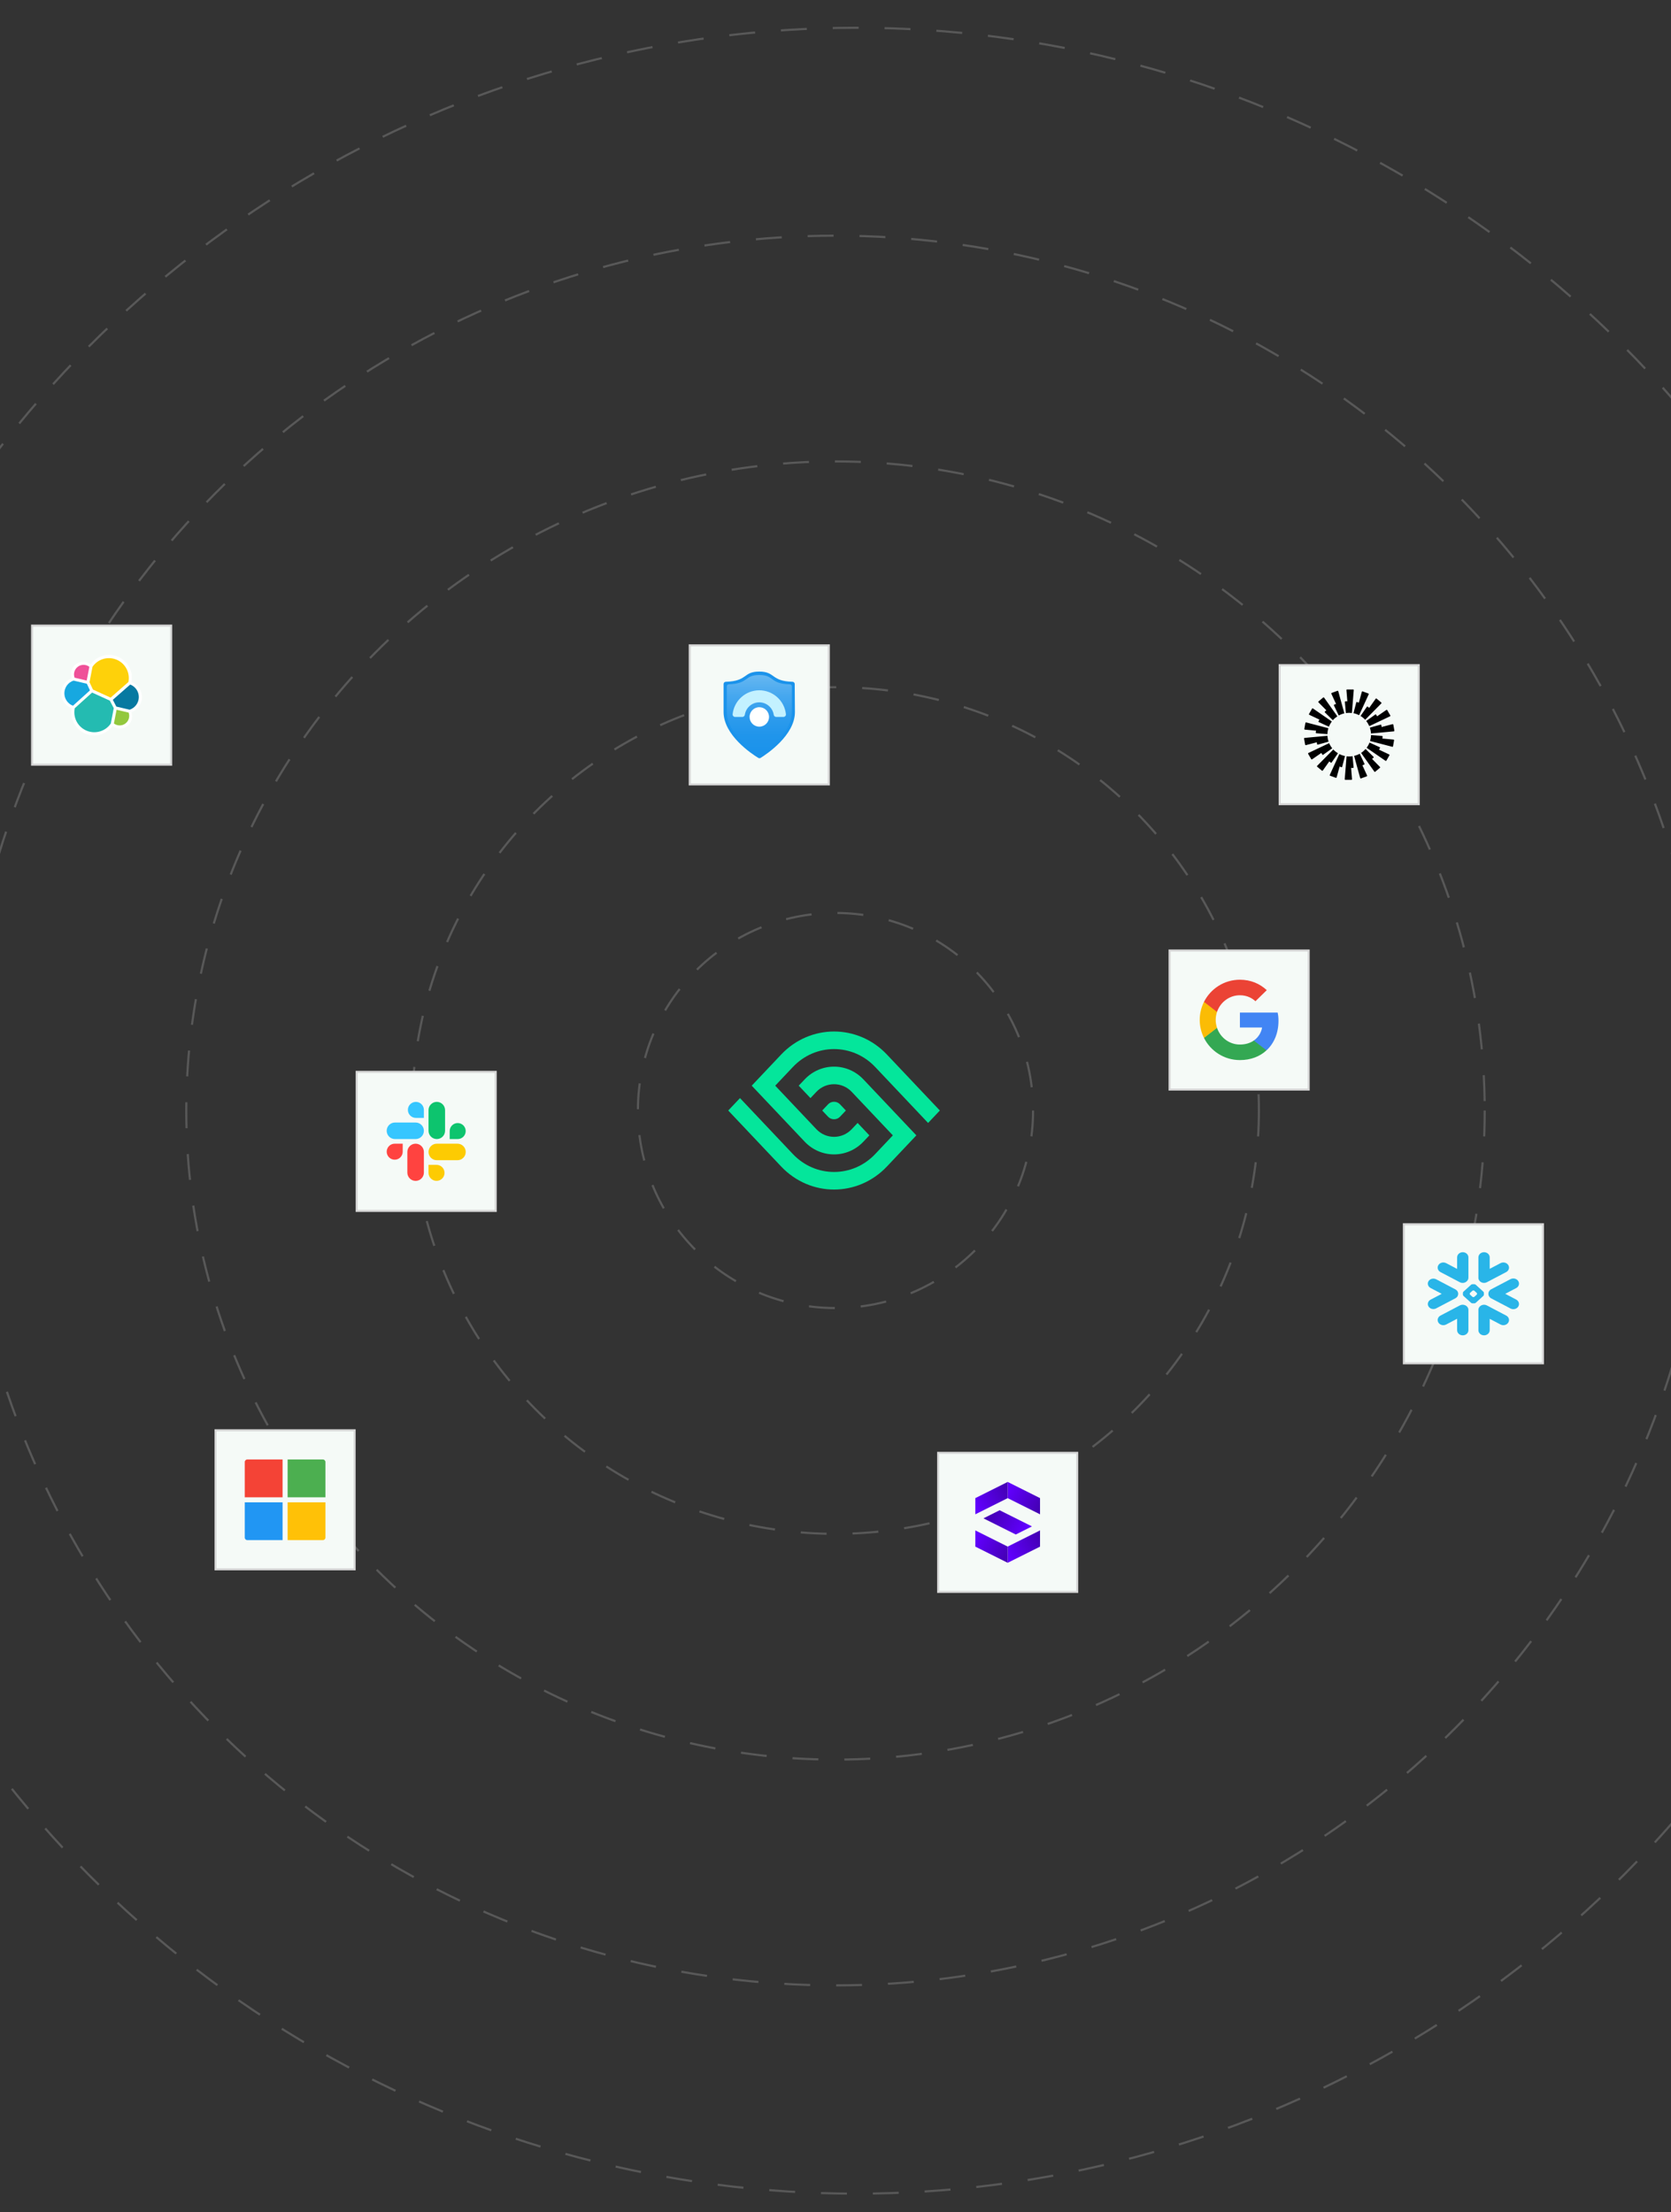 <svg width="361" height="478" viewBox="0 0 361 478" fill="none" xmlns="http://www.w3.org/2000/svg">
<rect x="0" y="0" width="361" height="478" fill="#333333" stroke="none"/>
<g clip-path="url(#clip0_155_10303)">
<circle cx="180.498" cy="239.959" r="42.686" stroke="#8F8F8F" stroke-opacity="0.4" stroke-width="0.467" stroke-dasharray="5.6 5.6"/>
<circle cx="180.501" cy="239.959" r="91.47" stroke="#8F8F8F" stroke-opacity="0.4" stroke-width="0.467" stroke-dasharray="5.6 5.6"/>
<circle cx="180.499" cy="239.959" r="140.253" stroke="#8F8F8F" stroke-opacity="0.4" stroke-width="0.467" stroke-dasharray="5.6 5.6"/>
<circle cx="180.498" cy="239.959" r="189.037" stroke="#8F8F8F" stroke-opacity="0.4" stroke-width="0.467" stroke-dasharray="5.6 5.6"/>
<circle cx="185" cy="240" r="234" stroke="#8F8F8F" stroke-opacity="0.4" stroke-width="0.467" stroke-dasharray="5.6 5.6"/>
<path fill-rule="evenodd" clip-rule="evenodd" d="M157.328 239.959L168.757 252.05C175.038 258.695 185.333 258.695 191.613 252.05L197.967 245.328L196.698 243.986L195.429 242.644L192.892 239.959L189.106 235.954L186.538 233.238C183.059 229.557 177.311 229.557 173.832 233.238L172.554 234.59L175.091 237.274L176.37 235.922C178.448 233.723 181.922 233.723 184.001 235.922L184.25 236.186L186.568 238.639L187.817 239.959L190.354 242.644L192.892 245.328L189.076 249.365C184.196 254.528 176.174 254.528 171.294 249.365L164.941 242.644L162.403 239.959L159.866 237.274L157.328 239.959ZM167.479 234.59L170.016 237.274L172.554 239.959L173.193 240.635L175.73 243.32L176.37 243.996C178.448 246.195 181.922 246.195 184.001 243.996L185.279 242.644L187.817 245.328L186.538 246.681C183.059 250.362 177.311 250.362 173.832 246.681L170.655 243.32L167.479 239.959L164.941 237.274L163.063 235.288L162.403 234.59L168.757 227.868C175.038 221.224 185.333 221.224 191.613 227.868L203.042 239.959L200.504 242.644L197.967 239.959L195.615 237.471L189.076 230.553C184.196 225.39 176.174 225.39 171.294 230.553L167.479 234.59ZM177.629 239.959L178.907 241.311C179.585 242.029 180.785 242.029 181.463 241.311L182.741 239.959L181.463 238.607C180.785 237.89 179.585 237.89 178.907 238.607L177.629 239.959Z" fill="#04E69B"/>
<rect x="77.05" y="231.601" width="30.054" height="30.054" fill="#F5FAF7"/>
<rect x="77.05" y="231.601" width="30.054" height="30.054" stroke="#D6D6D6" stroke-width="0.436"/>
<g clip-path="url(#clip1_155_10303)">
<path d="M89.789 247.126C88.804 247.126 88.002 247.928 88.002 248.913V253.377C88.002 254.362 88.804 255.163 89.789 255.163C90.774 255.163 91.575 254.362 91.575 253.377V248.913C91.575 247.928 90.774 247.126 89.789 247.126ZM87.002 247.126H85.272C84.319 247.126 83.543 247.902 83.543 248.856C83.543 249.81 84.319 250.585 85.272 250.585C86.226 250.585 87.002 249.81 87.002 248.856V247.126Z" fill="#FF4340"/>
<path d="M83.539 244.34C83.539 245.325 84.34 246.126 85.326 246.126H89.79C90.775 246.126 91.576 245.325 91.576 244.34C91.576 243.354 90.775 242.553 89.79 242.553H85.326C84.34 242.553 83.539 243.354 83.539 244.34ZM89.847 241.553H91.576V239.823C91.576 238.87 90.8 238.094 89.847 238.094C88.893 238.094 88.117 238.87 88.117 239.823C88.117 240.777 88.893 241.553 89.847 241.553Z" fill="#36C6FF"/>
<path d="M94.365 246.126C95.35 246.126 96.151 245.324 96.151 244.339V239.875C96.151 238.89 95.35 238.089 94.365 238.089C93.379 238.089 92.578 238.89 92.578 239.875V244.339C92.578 245.324 93.379 246.126 94.365 246.126ZM97.151 246.126H98.881C99.835 246.126 100.61 245.35 100.61 244.396C100.61 243.443 99.834 242.667 98.881 242.667C97.927 242.667 97.151 243.443 97.151 244.396V246.126Z" fill="#0DC46E"/>
<path d="M100.615 248.912C100.615 247.927 99.814 247.126 98.829 247.126H94.365C93.379 247.126 92.578 247.927 92.578 248.912C92.578 249.897 93.379 250.699 94.365 250.699H98.829C99.814 250.699 100.615 249.897 100.615 248.912ZM94.308 251.699H92.578V253.429C92.578 254.382 93.354 255.158 94.308 255.158C95.261 255.158 96.037 254.382 96.037 253.429C96.037 252.475 95.261 251.699 94.308 251.699Z" fill="#FDCB02"/>
</g>
<rect x="252.671" y="205.38" width="30.054" height="30.054" fill="#F5FAF7"/>
<rect x="252.671" y="205.38" width="30.054" height="30.054" stroke="#D6D6D6" stroke-width="0.436"/>
<g clip-path="url(#clip2_155_10303)">
<path d="M276.201 220.571C276.201 219.857 276.143 219.336 276.018 218.796H267.867V222.018H272.652C272.555 222.818 272.034 224.024 270.877 224.834L270.861 224.942L273.438 226.939L273.616 226.956C275.256 225.442 276.201 223.214 276.201 220.571Z" fill="#4285F4"/>
<path d="M267.865 229.059C270.209 229.059 272.177 228.287 273.614 226.956L270.874 224.834C270.141 225.345 269.157 225.702 267.865 225.702C265.569 225.702 263.621 224.188 262.926 222.095L262.824 222.103L260.144 224.177L260.109 224.275C261.537 227.111 264.469 229.059 267.865 229.059Z" fill="#34A853"/>
<path d="M262.926 222.094C262.743 221.554 262.637 220.975 262.637 220.377C262.637 219.779 262.743 219.2 262.917 218.66L262.912 218.545L260.198 216.438L260.11 216.48C259.521 217.657 259.184 218.978 259.184 220.377C259.184 221.775 259.521 223.097 260.11 224.274L262.926 222.094Z" fill="#FBBC05"/>
<path d="M267.865 215.053C269.495 215.053 270.595 215.757 271.222 216.346L273.672 213.953C272.167 212.555 270.209 211.696 267.865 211.696C264.469 211.696 261.537 213.645 260.109 216.481L262.916 218.661C263.621 216.568 265.569 215.053 267.865 215.053Z" fill="#EB4335"/>
</g>
<rect x="303.288" y="264.53" width="30.054" height="30.054" fill="#F5FAF7"/>
<rect x="303.288" y="264.53" width="30.054" height="30.054" stroke="#D6D6D6" stroke-width="0.436"/>
<path d="M325.393 284.266L321.224 282.076C320.639 281.769 319.89 281.951 319.551 282.484C319.419 282.694 319.368 282.925 319.393 283.149V287.43C319.393 288.042 319.939 288.539 320.614 288.539C321.286 288.539 321.833 288.042 321.833 287.43V284.968L324.168 286.195C324.754 286.503 325.505 286.319 325.842 285.787C326.181 285.254 325.98 284.573 325.393 284.266Z" fill="#29B5E8"/>
<path d="M315.027 279.573C315.034 279.177 314.805 278.809 314.428 278.611L310.26 276.422C310.079 276.326 309.871 276.276 309.664 276.276C309.236 276.276 308.838 276.485 308.625 276.82C308.295 277.34 308.492 278.007 309.064 278.307L311.467 279.568L309.064 280.83C308.787 280.975 308.588 281.209 308.507 281.49C308.423 281.771 308.466 282.065 308.625 282.317C308.838 282.653 309.236 282.861 309.662 282.861C309.871 282.861 310.079 282.811 310.26 282.715L314.428 280.527C314.801 280.33 315.03 279.965 315.027 279.573Z" fill="#29B5E8"/>
<path d="M311.203 274.87L315.372 277.059C315.858 277.316 316.458 277.232 316.841 276.891C317.084 276.688 317.235 276.397 317.235 276.074V271.687C317.235 271.073 316.689 270.576 316.016 270.576C315.342 270.576 314.795 271.073 314.795 271.687V274.184L312.428 272.941C311.842 272.633 311.093 272.815 310.754 273.348C310.415 273.88 310.618 274.562 311.203 274.87Z" fill="#29B5E8"/>
<path d="M320.579 279.749C320.579 279.833 320.525 279.949 320.46 280.01L318.807 281.513C318.742 281.573 318.612 281.621 318.52 281.621H318.099C318.007 281.621 317.878 281.573 317.812 281.513L316.158 280.01C316.092 279.949 316.039 279.833 316.039 279.749V279.366C316.039 279.281 316.092 279.165 316.158 279.105L317.812 277.6C317.878 277.541 318.007 277.492 318.099 277.492H318.52C318.612 277.492 318.742 277.541 318.807 277.6L320.46 279.105C320.525 279.165 320.579 279.281 320.579 279.366V279.749ZM319.104 279.565V279.549C319.104 279.487 319.065 279.402 319.017 279.357L318.529 278.914C318.481 278.869 318.387 278.834 318.318 278.834H318.3C318.232 278.834 318.138 278.869 318.089 278.914L317.602 279.357C317.555 279.4 317.516 279.486 317.516 279.549V279.565C317.516 279.628 317.555 279.713 317.602 279.757L318.089 280.201C318.138 280.244 318.232 280.28 318.3 280.28H318.318C318.387 280.28 318.481 280.244 318.529 280.201L319.017 279.757C319.065 279.713 319.104 279.628 319.104 279.565Z" fill="#29B5E8"/>
<path d="M321.224 277.059L325.392 274.87C325.978 274.563 326.18 273.88 325.841 273.348C325.502 272.815 324.753 272.633 324.168 272.941L321.832 274.168V271.687C321.832 271.073 321.286 270.576 320.613 270.576C319.939 270.576 319.392 271.073 319.392 271.687V275.987C319.369 276.21 319.417 276.442 319.55 276.652C319.889 277.185 320.638 277.367 321.224 277.059Z" fill="#29B5E8"/>
<path d="M316.208 281.946C315.931 281.898 315.634 281.938 315.372 282.076L311.203 284.266C310.618 284.573 310.415 285.254 310.754 285.787C311.093 286.321 311.842 286.503 312.428 286.195L314.795 284.952V287.43C314.795 288.042 315.342 288.539 316.016 288.539C316.689 288.539 317.235 288.042 317.235 287.43V283.042C317.235 282.489 316.79 282.03 316.208 281.946Z" fill="#29B5E8"/>
<path d="M327.997 276.806C327.66 276.272 326.91 276.089 326.324 276.397L322.155 278.586C321.756 278.796 321.536 279.18 321.543 279.571C321.54 279.96 321.76 280.339 322.155 280.546L326.324 282.736C326.91 283.043 327.658 282.861 327.997 282.328C328.336 281.795 328.134 281.114 327.548 280.806L325.188 279.566L327.548 278.326C328.136 278.02 328.336 277.339 327.997 276.806Z" fill="#29B5E8"/>
<rect x="6.925" y="135.177" width="30.054" height="30.054" fill="#F5FAF7"/>
<rect x="6.925" y="135.177" width="30.054" height="30.054" stroke="#D6D6D6" stroke-width="0.436"/>
<path d="M30.668 150.623C30.67 149.915 30.453 149.224 30.046 148.644C29.64 148.065 29.065 147.625 28.399 147.386C28.536 146.673 28.514 145.938 28.334 145.234C28.154 144.53 27.822 143.875 27.361 143.315C26.899 142.754 26.32 142.302 25.664 141.992C25.008 141.681 24.292 141.518 23.567 141.516C22.787 141.515 22.018 141.7 21.324 142.055C20.63 142.41 20.03 142.926 19.574 143.559C19.187 143.26 18.724 143.075 18.238 143.026C17.751 142.977 17.261 143.065 16.822 143.281C16.383 143.497 16.014 143.831 15.755 144.247C15.497 144.662 15.36 145.142 15.36 145.631C15.361 145.943 15.416 146.252 15.522 146.545C14.854 146.784 14.277 147.224 13.868 147.804C13.459 148.385 13.239 149.077 13.238 149.787C13.238 150.497 13.456 151.19 13.863 151.771C14.271 152.353 14.848 152.794 15.515 153.034C15.3 154.135 15.469 155.277 15.992 156.269C16.514 157.261 17.361 158.044 18.39 158.488C19.418 158.933 20.568 159.011 21.648 158.711C22.728 158.411 23.672 157.751 24.326 156.839C24.78 157.201 25.343 157.399 25.924 157.4C26.618 157.4 27.283 157.124 27.773 156.633C28.264 156.142 28.539 155.476 28.539 154.782C28.538 154.47 28.483 154.161 28.377 153.868C29.045 153.626 29.623 153.186 30.032 152.606C30.442 152.026 30.664 151.334 30.668 150.623Z" fill="white"/>
<path d="M20.084 149.001L23.9 150.742L27.745 147.364C27.802 147.085 27.829 146.801 27.826 146.516C27.827 145.597 27.534 144.702 26.989 143.962C26.444 143.221 25.677 142.675 24.8 142.403C23.923 142.131 22.982 142.147 22.114 142.45C21.247 142.752 20.5 143.324 19.981 144.083L19.34 147.408L20.084 149.001Z" fill="#FED10A"/>
<path d="M16.14 153.04C16.083 153.324 16.056 153.614 16.059 153.903C16.06 154.826 16.356 155.725 16.905 156.467C17.453 157.209 18.225 157.756 19.106 158.027C19.987 158.298 20.932 158.28 21.803 157.974C22.673 157.669 23.422 157.092 23.941 156.329L24.575 153.018L23.728 151.396L19.897 149.648L16.14 153.04Z" fill="#24BBB1"/>
<path d="M16.115 146.435L18.73 147.055L19.305 144.083C18.95 143.811 18.517 143.662 18.07 143.658C17.623 143.654 17.187 143.795 16.828 144.06C16.468 144.325 16.204 144.7 16.075 145.129C15.947 145.557 15.961 146.016 16.115 146.435Z" fill="#EF5098"/>
<path d="M15.889 147.062C15.323 147.247 14.828 147.604 14.473 148.083C14.119 148.562 13.921 149.139 13.907 149.735C13.893 150.33 14.064 150.916 14.397 151.411C14.729 151.905 15.207 152.284 15.763 152.496L19.432 149.178L18.762 147.74L15.889 147.062Z" fill="#17A8E0"/>
<path d="M24.609 156.33C24.964 156.599 25.397 156.745 25.842 156.748C26.287 156.75 26.721 156.609 27.078 156.344C27.436 156.079 27.699 155.706 27.828 155.279C27.956 154.853 27.944 154.396 27.792 153.978L25.184 153.366L24.609 156.33Z" fill="#93C83E"/>
<path d="M25.134 152.679L28.007 153.35C28.573 153.164 29.067 152.808 29.422 152.329C29.777 151.85 29.975 151.273 29.988 150.677C30.002 150.081 29.831 149.496 29.498 149.001C29.166 148.507 28.689 148.127 28.132 147.916L24.375 151.212L25.134 152.679Z" fill="#0779A1"/>
<rect x="46.562" y="309.046" width="30.054" height="30.054" fill="#F5FAF7"/>
<rect x="46.562" y="309.046" width="30.054" height="30.054" stroke="#D6D6D6" stroke-width="0.436"/>
<g clip-path="url(#clip3_155_10303)">
<path d="M62.137 323.529H70.304V315.906C70.304 315.606 70.06 315.362 69.759 315.362H62.137V323.529Z" fill="#4CAF50"/>
<path d="M61.046 323.529V315.362H53.423C53.123 315.362 52.879 315.606 52.879 315.906V323.529H61.046Z" fill="#F44336"/>
<path d="M61.046 324.617H52.879V332.24C52.879 332.54 53.123 332.784 53.423 332.784H61.046V324.617Z" fill="#2196F3"/>
<path d="M62.137 324.617V332.784H69.759C70.06 332.784 70.304 332.54 70.304 332.24V324.617H62.137Z" fill="#FFC107"/>
</g>
<rect x="202.671" y="313.923" width="30.054" height="30.054" fill="#F5FAF7"/>
<rect x="202.671" y="313.923" width="30.054" height="30.054" stroke="#D6D6D6" stroke-width="0.436"/>
<path d="M217.699 323.716L224.688 327.21V323.709L217.699 320.214V323.716Z" fill="url(#paint0_linear_155_10303)"/>
<path d="M217.699 334.183L224.688 330.688V334.19L217.699 337.684V334.183Z" fill="url(#paint1_linear_155_10303)"/>
<path d="M217.696 323.716L210.707 327.21V323.709L217.696 320.214V323.716Z" fill="url(#paint2_linear_155_10303)"/>
<path d="M217.696 334.183L210.707 330.688V334.19L217.696 337.684V334.183Z" fill="url(#paint3_linear_155_10303)"/>
<path d="M212.461 328.079L219.444 331.571L222.944 329.82L215.964 326.33L212.461 328.079Z" fill="url(#paint4_linear_155_10303)"/>
<rect x="149.007" y="139.446" width="30.054" height="30.054" fill="#F5FAF7"/>
<rect x="149.007" y="139.446" width="30.054" height="30.054" stroke="#D6D6D6" stroke-width="0.436"/>
<path d="M171.735 153.855C171.735 158.887 165.646 162.938 164.325 163.764C164.249 163.812 164.161 163.838 164.072 163.838C163.982 163.838 163.894 163.812 163.818 163.764C162.453 162.938 156.32 158.876 156.32 153.855V147.799C156.32 147.673 156.37 147.551 156.458 147.461C156.547 147.37 156.667 147.318 156.794 147.315C161.572 147.194 160.482 145.113 164.027 145.113C167.573 145.113 166.483 147.194 171.217 147.315C171.344 147.318 171.464 147.37 171.553 147.461C171.641 147.551 171.691 147.673 171.691 147.799L171.735 153.855Z" fill="#1B93EB"/>
<path d="M171.064 153.901C171.064 158.525 165.481 162.236 164.27 162.984C164.201 163.027 164.121 163.05 164.039 163.05C163.957 163.05 163.877 163.027 163.808 162.984C162.597 162.236 157.015 158.525 157.015 153.901V148.396C157.004 148.333 157.006 148.269 157.022 148.207C157.037 148.145 157.066 148.088 157.105 148.038C157.145 147.988 157.194 147.947 157.251 147.918C157.307 147.888 157.369 147.871 157.433 147.867C161.771 147.746 160.736 145.853 164.039 145.853C167.342 145.853 166.296 147.79 170.645 147.867C170.759 147.873 170.867 147.921 170.947 148.003C171.026 148.085 171.072 148.194 171.075 148.308L171.064 153.901Z" fill="url(#paint5_linear_155_10303)"/>
<path d="M164.034 151.754C164.794 151.756 165.529 152.033 166.103 152.532C166.677 153.031 167.052 153.72 167.161 154.473C167.184 154.598 167.251 154.711 167.35 154.792C167.448 154.873 167.573 154.916 167.7 154.914H169.241C169.317 154.915 169.392 154.901 169.462 154.872C169.532 154.843 169.595 154.799 169.647 154.744C169.699 154.689 169.738 154.624 169.763 154.553C169.788 154.481 169.798 154.405 169.792 154.33C169.64 152.909 168.967 151.595 167.904 150.64C166.841 149.685 165.463 149.156 164.034 149.156C162.605 149.156 161.226 149.685 160.163 150.64C159.1 151.595 158.428 152.909 158.275 154.33C158.269 154.405 158.279 154.481 158.304 154.553C158.329 154.624 158.369 154.689 158.421 154.744C158.472 154.799 158.535 154.843 158.605 154.872C158.675 154.901 158.75 154.915 158.826 154.914H160.367C160.495 154.916 160.619 154.873 160.718 154.792C160.816 154.711 160.883 154.598 160.907 154.473C161.015 153.72 161.39 153.031 161.964 152.532C162.538 152.033 163.273 151.756 164.034 151.754Z" fill="#C3F1FF"/>
<path d="M164.04 157.016C165.202 157.016 166.143 156.074 166.143 154.913C166.143 153.752 165.202 152.81 164.04 152.81C162.879 152.81 161.938 153.752 161.938 154.913C161.938 156.074 162.879 157.016 164.04 157.016Z" fill="white"/>
<rect x="276.456" y="143.714" width="30.054" height="30.054" fill="#F5FAF7"/>
<rect x="276.456" y="143.714" width="30.054" height="30.054" stroke="#D6D6D6" stroke-width="0.436"/>
<path fill-rule="evenodd" clip-rule="evenodd" d="M292.462 149.113L292.061 154.06C291.871 154.038 291.681 154.027 291.486 154.027C291.242 154.027 291.003 154.044 290.77 154.082L290.542 151.684C290.537 151.608 290.596 151.543 290.672 151.543H291.079L290.884 149.119C290.879 149.043 290.938 148.978 291.009 148.978H292.338C292.414 148.978 292.473 149.043 292.462 149.119V149.113ZM289.11 149.357C289.089 149.287 289.013 149.243 288.942 149.27L287.695 149.726C287.624 149.753 287.592 149.835 287.624 149.9L288.638 152.113L288.253 152.254C288.183 152.281 288.15 152.362 288.183 152.427L289.219 154.602C289.593 154.396 290 154.239 290.428 154.141L289.116 149.357H289.11ZM286.051 150.735L288.92 154.781C288.557 155.02 288.226 155.302 287.944 155.627L286.225 153.935C286.17 153.881 286.176 153.794 286.23 153.745L286.545 153.485L284.836 151.755C284.782 151.7 284.787 151.614 284.847 151.565L285.861 150.713C285.921 150.664 286.002 150.675 286.046 150.735H286.051ZM283.643 153.078C283.583 153.035 283.496 153.056 283.458 153.122L282.797 154.271C282.759 154.337 282.786 154.418 282.851 154.45L285.053 155.492L284.847 155.844C284.809 155.91 284.836 155.996 284.907 156.023L287.098 157.027C287.255 156.62 287.467 156.24 287.727 155.899L283.643 153.078ZM282.021 156.202C282.032 156.127 282.108 156.083 282.178 156.099L286.979 157.352C286.854 157.759 286.783 158.188 286.772 158.632L284.37 158.437C284.294 158.432 284.239 158.361 284.256 158.285L284.326 157.884L281.902 157.656C281.826 157.651 281.777 157.58 281.788 157.504L282.016 156.197L282.021 156.202ZM281.842 159.446C281.766 159.451 281.717 159.522 281.728 159.598L281.961 160.905C281.972 160.981 282.048 161.024 282.119 161.008L284.473 160.395L284.543 160.797C284.554 160.873 284.63 160.916 284.7 160.9L287.022 160.26C286.886 159.858 286.8 159.43 286.778 158.99L281.837 159.446H281.842ZM282.612 162.885C282.574 162.82 282.601 162.738 282.666 162.706L287.147 160.58C287.315 160.981 287.543 161.355 287.814 161.692L285.85 163.091C285.791 163.134 285.704 163.118 285.666 163.053L285.46 162.695L283.458 164.078C283.399 164.122 283.312 164.1 283.274 164.035L282.607 162.885H282.612ZM288.042 161.952L284.554 165.483C284.5 165.537 284.505 165.624 284.565 165.673L285.585 166.525C285.644 166.573 285.726 166.562 285.769 166.503L287.179 164.518L287.494 164.783C287.554 164.832 287.64 164.821 287.684 164.756L289.051 162.771C288.682 162.543 288.34 162.267 288.047 161.952H288.042ZM287.353 167.62C287.282 167.593 287.25 167.512 287.282 167.447L289.349 162.934C289.729 163.129 290.141 163.275 290.569 163.357L289.962 165.689C289.946 165.76 289.864 165.803 289.794 165.776L289.409 165.635L288.763 167.984C288.741 168.054 288.665 168.098 288.595 168.07L287.347 167.615L287.353 167.62ZM290.911 163.417L290.51 168.363C290.504 168.439 290.564 168.504 290.634 168.504H291.963C292.039 168.504 292.099 168.439 292.088 168.363L291.893 165.939H292.3C292.376 165.939 292.435 165.874 292.43 165.798L292.202 163.4C291.969 163.438 291.73 163.454 291.486 163.454C291.291 163.454 291.101 163.444 290.911 163.417ZM295.695 150.024C295.728 149.954 295.695 149.878 295.625 149.851L294.377 149.395C294.307 149.368 294.231 149.411 294.209 149.482L293.563 151.831L293.178 151.69C293.108 151.662 293.032 151.706 293.01 151.776L292.403 154.109C292.837 154.196 293.243 154.342 293.623 154.532L295.695 150.024ZM298.418 151.993L294.93 155.524C294.637 155.21 294.301 154.933 293.927 154.705L295.294 152.72C295.337 152.661 295.424 152.644 295.484 152.693L295.798 152.959L297.208 150.974C297.252 150.914 297.339 150.903 297.393 150.952L298.413 151.803C298.472 151.852 298.472 151.939 298.423 151.993H298.418ZM300.306 154.77C300.376 154.738 300.398 154.657 300.36 154.591L299.693 153.442C299.655 153.376 299.568 153.36 299.508 153.398L297.507 154.781L297.301 154.429C297.263 154.364 297.176 154.342 297.116 154.391L295.153 155.79C295.424 156.127 295.646 156.501 295.82 156.902L300.3 154.776L300.306 154.77ZM301.011 156.571L301.239 157.878C301.249 157.954 301.201 158.02 301.125 158.03L296.183 158.491C296.162 158.047 296.075 157.624 295.939 157.222L298.261 156.582C298.331 156.56 298.407 156.609 298.418 156.685L298.489 157.087L300.843 156.474C300.913 156.457 300.989 156.501 301 156.577L301.011 156.571ZM300.788 161.372C300.859 161.388 300.935 161.344 300.946 161.269L301.173 159.961C301.184 159.885 301.136 159.82 301.06 159.809L298.635 159.582L298.706 159.18C298.716 159.104 298.668 159.039 298.592 159.028L296.189 158.833C296.178 159.278 296.107 159.706 295.983 160.113L300.783 161.366L300.788 161.372ZM299.508 164.355C299.47 164.42 299.384 164.436 299.324 164.398L295.24 161.578C295.5 161.236 295.711 160.856 295.869 160.45L298.06 161.453C298.131 161.486 298.158 161.567 298.12 161.632L297.914 161.985L300.116 163.026C300.181 163.059 300.208 163.14 300.17 163.205L299.508 164.355ZM294.046 162.69L296.916 166.736C296.959 166.796 297.046 166.807 297.1 166.758L298.114 165.906C298.174 165.857 298.174 165.771 298.125 165.716L296.417 163.986L296.731 163.726C296.791 163.677 296.791 163.59 296.737 163.536L295.017 161.844C294.73 162.169 294.404 162.456 294.041 162.69H294.046ZM294.019 168.201C293.949 168.228 293.873 168.184 293.851 168.114L292.538 163.33C292.967 163.232 293.374 163.075 293.748 162.869L294.784 165.044C294.816 165.114 294.784 165.196 294.713 165.217L294.328 165.358L295.343 167.571C295.375 167.642 295.343 167.718 295.272 167.745L294.025 168.201H294.019Z" fill="black"/>
</g>
<defs>
<linearGradient id="paint0_linear_155_10303" x1="224.639" y1="325.437" x2="217.696" y2="321.962" gradientUnits="userSpaceOnUse">
<stop stop-color="#4500B6"/>
<stop offset="1" stop-color="#6100FF"/>
</linearGradient>
<linearGradient id="paint1_linear_155_10303" x1="224.639" y1="332.461" x2="217.696" y2="335.937" gradientUnits="userSpaceOnUse">
<stop stop-color="#4500B6"/>
<stop offset="1" stop-color="#6100FF"/>
</linearGradient>
<linearGradient id="paint2_linear_155_10303" x1="210.756" y1="325.437" x2="217.699" y2="321.962" gradientUnits="userSpaceOnUse">
<stop stop-color="#6100FF"/>
<stop offset="1" stop-color="#4500B6"/>
</linearGradient>
<linearGradient id="paint3_linear_155_10303" x1="210.756" y1="332.461" x2="217.699" y2="335.937" gradientUnits="userSpaceOnUse">
<stop stop-color="#6100FF"/>
<stop offset="1" stop-color="#4500B6"/>
</linearGradient>
<linearGradient id="paint4_linear_155_10303" x1="221.431" y1="330.816" x2="213.918" y2="327.055" gradientUnits="userSpaceOnUse">
<stop stop-color="#6100FF"/>
<stop offset="1" stop-color="#4500B6"/>
</linearGradient>
<linearGradient id="paint5_linear_155_10303" x1="164.039" y1="162.412" x2="164.039" y2="145.247" gradientUnits="userSpaceOnUse">
<stop stop-color="#1B93EB"/>
<stop offset="0.21" stop-color="#2095EB"/>
<stop offset="0.44" stop-color="#2E9CED"/>
<stop offset="0.69" stop-color="#45A7EF"/>
<stop offset="0.95" stop-color="#64B6F1"/>
<stop offset="1" stop-color="#6BB9F2"/>
</linearGradient>
<clipPath id="clip0_155_10303">
<rect width="361" height="478" fill="white"/>
</clipPath>
<clipPath id="clip1_155_10303">
<rect width="17.074" height="17.074" fill="white" transform="translate(83.539 238.091)"/>
</clipPath>
<clipPath id="clip2_155_10303">
<rect width="17.423" height="17.423" fill="white" transform="translate(258.988 211.696)"/>
</clipPath>
<clipPath id="clip3_155_10303">
<rect width="17.423" height="17.423" fill="white" transform="translate(52.879 315.362)"/>
</clipPath>
</defs>
</svg>
